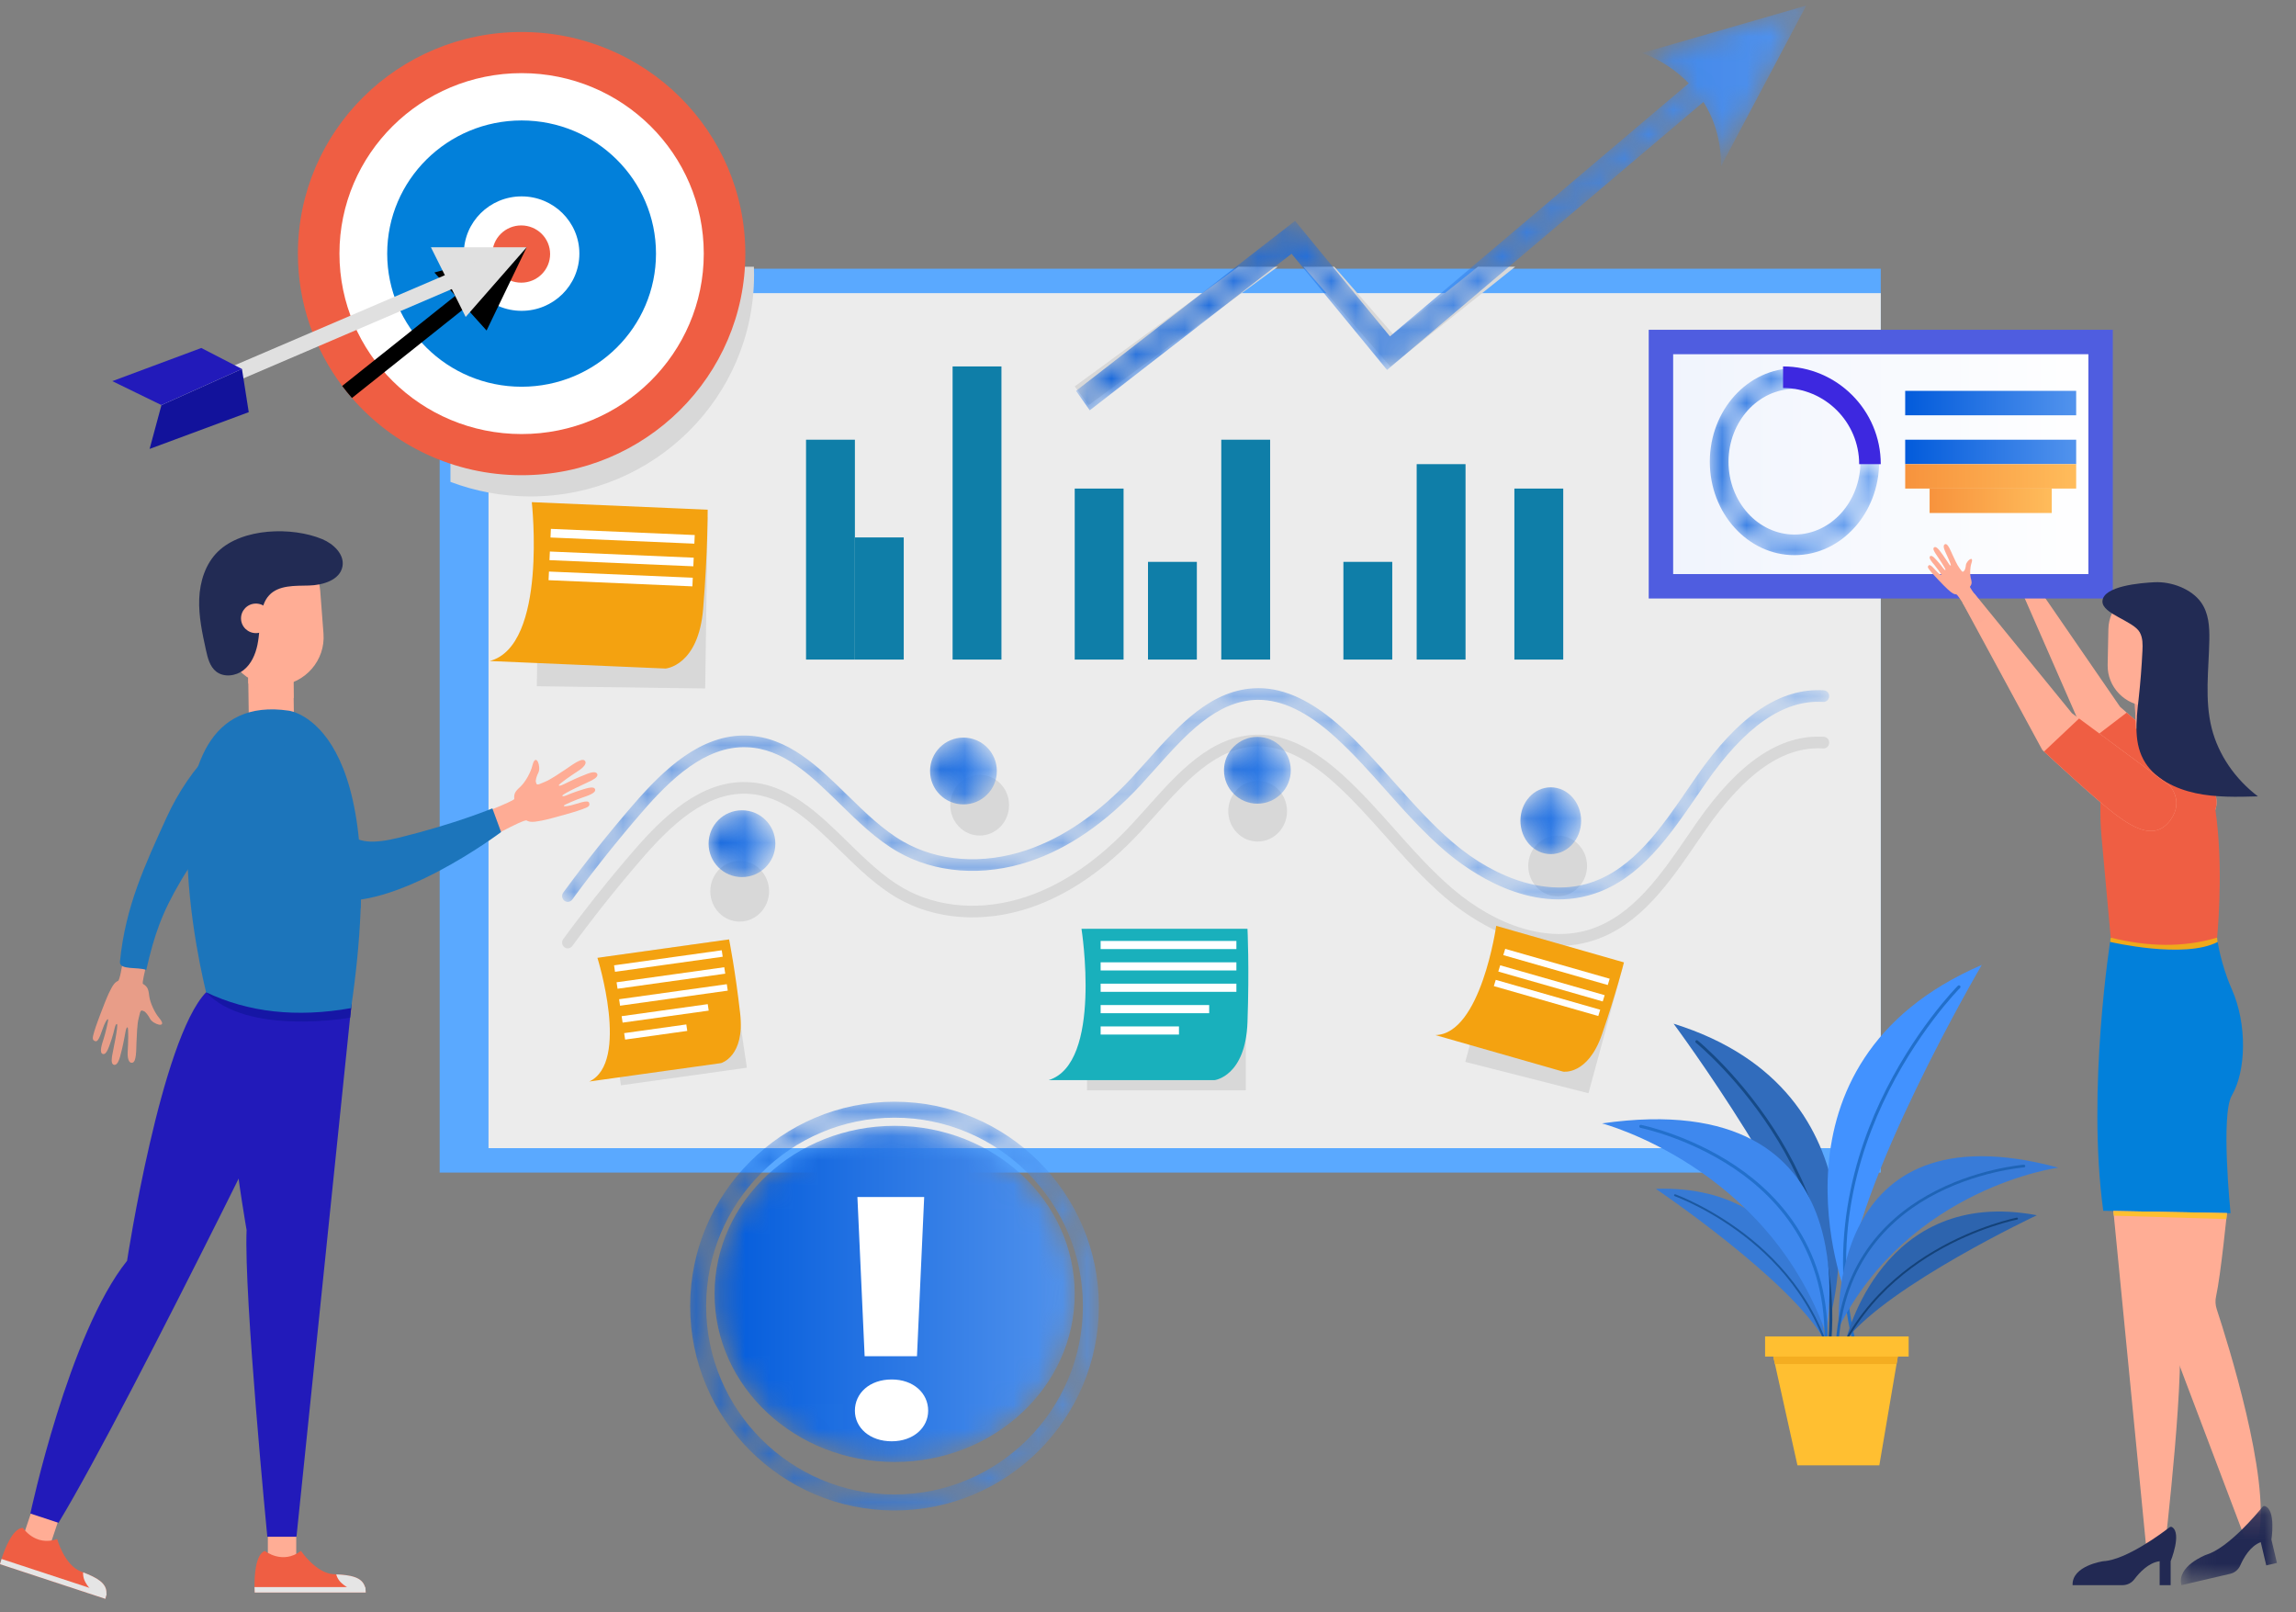 <?xml version="1.0" encoding="UTF-8"?>
<svg width="94px" height="66px" viewBox="0 0 94 66" version="1.1" xmlns="http://www.w3.org/2000/svg" xmlns:xlink="http://www.w3.org/1999/xlink">
    <rect x="0" y="0" width="94" height="66" fill="#808080" stroke="none"/>
    <!-- Generator: Sketch 59.1 (86144) - https://sketch.com -->
    <title>Digital Strategy</title>
    <desc>Created with Sketch.</desc>
    <defs>
        <path d="M28.49,0.171 C26.599,0.19 25.255,1.697 23.955,3.154 L23.955,3.154 C23.757,3.376 23.559,3.597 23.363,3.81 L23.363,3.81 C21.99,5.293 20.527,6.301 19.013,6.806 L19.013,6.806 C17.235,7.401 15.395,7.268 13.965,6.443 L13.965,6.443 C13.144,5.969 12.407,5.248 11.695,4.552 L11.695,4.552 C10.495,3.378 9.255,2.164 7.575,2.111 L7.575,2.111 C5.693,2.05 4.177,3.497 2.944,4.919 L2.944,4.919 C1.941,6.078 0.971,7.295 0.061,8.536 L0.061,8.536 C-0.016,8.641 0.004,8.79 0.105,8.87 L0.105,8.87 C0.147,8.903 0.196,8.918 0.244,8.918 L0.244,8.918 C0.314,8.918 0.383,8.886 0.429,8.824 L0.429,8.824 C1.331,7.593 2.293,6.386 3.289,5.238 L3.289,5.238 C4.45,3.897 5.873,2.531 7.561,2.588 L7.561,2.588 C9.065,2.635 10.188,3.734 11.378,4.898 L11.378,4.898 C12.11,5.615 12.868,6.356 13.74,6.859 L13.74,6.859 C15.282,7.749 17.256,7.895 19.155,7.26 L19.155,7.26 C20.742,6.73 22.27,5.68 23.697,4.139 L23.697,4.139 C23.895,3.925 24.094,3.702 24.294,3.477 L24.294,3.477 C25.528,2.094 26.803,0.665 28.495,0.648 L28.495,0.648 C29.495,0.643 30.526,1.14 31.674,2.182 L31.674,2.182 C32.413,2.853 33.095,3.619 33.754,4.361 L33.754,4.361 C34.51,5.21 35.291,6.088 36.171,6.84 L36.171,6.84 C37.124,7.654 39.623,9.453 42.26,8.587 L42.26,8.587 C44.157,7.965 45.348,6.225 46.501,4.542 L46.501,4.542 C46.609,4.384 46.717,4.226 46.826,4.07 L46.826,4.07 C48.45,1.726 50.023,0.634 51.644,0.734 L51.644,0.734 C51.771,0.742 51.88,0.641 51.888,0.51 L51.888,0.51 C51.896,0.378 51.798,0.266 51.671,0.258 L51.671,0.258 C49.881,0.147 48.174,1.304 46.45,3.792 L46.45,3.792 C46.342,3.949 46.233,4.107 46.124,4.267 L46.124,4.267 C45.016,5.885 43.87,7.559 42.121,8.132 L42.121,8.132 C40.441,8.684 38.327,8.063 36.465,6.472 L36.465,6.472 C35.61,5.741 34.839,4.875 34.094,4.037 L34.094,4.037 C33.426,3.287 32.736,2.511 31.979,1.824 L31.979,1.824 C30.754,0.712 29.623,0.17 28.524,0.17 L28.524,0.17 C28.513,0.17 28.502,0.17 28.49,0.171" id="path-1"></path>
        <linearGradient x1="-8.63926442e-05%" y1="50.002%" x2="100%" y2="50.002%" id="linearGradient-3">
            <stop stop-color="#025BDB" offset="0%"></stop>
            <stop stop-color="#5293ED" offset="100%"></stop>
        </linearGradient>
        <path d="M0.01,1.536 C0.01,2.291 0.622,2.904 1.377,2.904 L1.377,2.904 C2.132,2.904 2.744,2.291 2.744,1.536 L2.744,1.536 C2.744,0.781 2.132,0.169 1.377,0.169 L1.377,0.169 C0.622,0.169 0.01,0.781 0.01,1.536" id="path-4"></path>
        <linearGradient x1="0.005%" y1="50%" x2="100.01%" y2="50%" id="linearGradient-6">
            <stop stop-color="#025BDB" offset="0%"></stop>
            <stop stop-color="#5293ED" offset="100%"></stop>
        </linearGradient>
        <path d="M0.077,1.562 C0.077,2.317 0.689,2.929 1.445,2.929 L1.445,2.929 C2.2,2.929 2.812,2.317 2.812,1.562 L2.812,1.562 C2.812,0.807 2.2,0.194 1.445,0.194 L1.445,0.194 C0.689,0.194 0.077,0.807 0.077,1.562" id="path-7"></path>
        <linearGradient x1="-4.82667839e-05%" y1="50.001%" x2="100.004%" y2="50.001%" id="linearGradient-9">
            <stop stop-color="#025BDB" offset="0%"></stop>
            <stop stop-color="#5293ED" offset="100%"></stop>
        </linearGradient>
        <path d="M0.111,1.532 C0.111,2.287 0.724,2.899 1.479,2.899 L1.479,2.899 C2.234,2.899 2.846,2.287 2.846,1.532 L2.846,1.532 C2.846,0.776 2.234,0.164 1.479,0.164 L1.479,0.164 C0.724,0.164 0.111,0.776 0.111,1.532" id="path-10"></path>
        <linearGradient x1="0.002%" y1="50.001%" x2="100.008%" y2="50.001%" id="linearGradient-12">
            <stop stop-color="#025BDB" offset="0%"></stop>
            <stop stop-color="#5293ED" offset="100%"></stop>
        </linearGradient>
        <path d="M0.247,1.597 C0.247,2.352 0.803,2.964 1.489,2.964 L1.489,2.964 C2.176,2.964 2.733,2.352 2.733,1.597 L2.733,1.597 C2.733,0.842 2.176,0.229 1.489,0.229 L1.489,0.229 C0.803,0.229 0.247,0.842 0.247,1.597" id="path-13"></path>
        <linearGradient x1="-0.01%" y1="50.006%" x2="99.996%" y2="50.006%" id="linearGradient-15">
            <stop stop-color="#025BDB" offset="0%"></stop>
            <stop stop-color="#5293ED" offset="100%"></stop>
        </linearGradient>
        <linearGradient x1="-2.81192976e-05%" y1="50.001%" x2="100.001%" y2="50.001%" id="linearGradient-16">
            <stop stop-color="#F0F4FD" offset="0%"></stop>
            <stop stop-color="#FFFFFF" offset="100%"></stop>
        </linearGradient>
        <path d="M0.001,3.901 C0.001,6.01 1.556,7.726 3.468,7.726 L3.468,7.726 C5.379,7.726 6.934,6.01 6.934,3.901 L6.934,3.901 L6.168,3.901 C6.168,5.544 4.957,6.882 3.468,6.882 L3.468,6.882 C1.978,6.882 0.767,5.544 0.767,3.901 L0.767,3.901 C0.767,2.258 1.978,0.921 3.468,0.921 L3.468,0.921 L3.468,0.076 C1.556,0.076 0.001,1.792 0.001,3.901" id="path-17"></path>
        <linearGradient x1="-0%" y1="50%" x2="100.001%" y2="50%" id="linearGradient-19">
            <stop stop-color="#025BDB" offset="0%"></stop>
            <stop stop-color="#5293ED" offset="100%"></stop>
        </linearGradient>
        <linearGradient x1="-0.001%" y1="49.991%" x2="100.002%" y2="49.991%" id="linearGradient-20">
            <stop stop-color="#025BDB" offset="0%"></stop>
            <stop stop-color="#5293ED" offset="100%"></stop>
        </linearGradient>
        <linearGradient x1="-0.001%" y1="50.033%" x2="100.002%" y2="50.033%" id="linearGradient-21">
            <stop stop-color="#025BDB" offset="0%"></stop>
            <stop stop-color="#5293ED" offset="100%"></stop>
        </linearGradient>
        <linearGradient x1="-0.001%" y1="49.981%" x2="100.002%" y2="49.981%" id="linearGradient-22">
            <stop stop-color="#F7933D" offset="0%"></stop>
            <stop stop-color="#FFBC5B" offset="100%"></stop>
        </linearGradient>
        <linearGradient x1="-0.001%" y1="50.006%" x2="100%" y2="50.006%" id="linearGradient-23">
            <stop stop-color="#F7933D" offset="0%"></stop>
            <stop stop-color="#FFBC5B" offset="100%"></stop>
        </linearGradient>
        <polygon id="path-24" points="0.075 0.133 4.009 0.133 4.009 3.373 0.075 3.373"></polygon>
        <path d="M23.232,2.169 C23.232,2.169 24.246,2.49 25.138,3.409 L25.138,3.409 L12.906,13.77 L9.021,9.042 L0.055,15.999 L0.615,16.797 L8.878,10.387 L12.788,15.145 L25.74,4.173 C26.16,4.838 26.462,5.699 26.462,6.804 L26.462,6.804 L29.949,0.228 L23.232,2.169 Z" id="path-26"></path>
        <linearGradient x1="-0%" y1="50%" x2="100%" y2="50%" id="linearGradient-28">
            <stop stop-color="#025BDB" offset="0%"></stop>
            <stop stop-color="#5293ED" offset="100%"></stop>
        </linearGradient>
        <path d="M0.255,6.966 C0.255,10.766 3.556,13.847 7.628,13.847 L7.628,13.847 C11.699,13.847 15,10.766 15,6.966 L15,6.966 C15,3.166 11.699,0.086 7.628,0.086 L7.628,0.086 C3.556,0.086 0.255,3.166 0.255,6.966" id="path-29"></path>
        <linearGradient x1="-0.001%" y1="50%" x2="100.001%" y2="50%" id="linearGradient-31">
            <stop stop-color="#025BDB" offset="0%"></stop>
            <stop stop-color="#5293ED" offset="100%"></stop>
        </linearGradient>
        <path d="M0.256,8.465 C0.256,13.079 4.009,16.832 8.622,16.832 L8.622,16.832 C13.236,16.832 16.989,13.079 16.989,8.465 L16.989,8.465 C16.989,3.852 13.236,0.099 8.622,0.099 L8.622,0.099 C4.009,0.099 0.256,3.852 0.256,8.465 M0.91,8.465 C0.91,4.213 4.37,0.753 8.622,0.753 L8.622,0.753 C12.875,0.753 16.334,4.213 16.334,8.465 L16.334,8.465 C16.334,12.718 12.875,16.177 8.622,16.177 L8.622,16.177 C4.37,16.177 0.91,12.718 0.91,8.465" id="path-32"></path>
        <linearGradient x1="-0.001%" y1="50%" x2="100.001%" y2="50%" id="linearGradient-34">
            <stop stop-color="#025BDB" offset="0%"></stop>
            <stop stop-color="#5293ED" offset="100%"></stop>
        </linearGradient>
    </defs>
    <g id="Home-Page-V2" stroke="none" stroke-width="1" fill="none" fill-rule="evenodd">
        <g id="Home-Page" transform="translate(-745, -815)">
            <g id="Digital-Strategy" transform="translate(745, 815)">
                <polygon id="Fill-1" fill="#5AA9FF" points="18 48 77 48 77 11 18 11"></polygon>
                <polygon id="Fill-2" fill="#ECECEC" points="20 47 77 47 77 12 20 12"></polygon>
                <polygon id="Fill-3" fill="#0F7EA8" points="33 27 35 27 35 18 33 18"></polygon>
                <polygon id="Fill-4" fill="#0F7EA8" points="39 27 41 27 41 15 39 15"></polygon>
                <polygon id="Fill-5" fill="#0F7EA8" points="35 27 37 27 37 22 35 22"></polygon>
                <polygon id="Fill-6" fill="#0F7EA8" points="55 27 57 27 57 23 55 23"></polygon>
                <polygon id="Fill-7" fill="#0F7EA8" points="62 27 64 27 64 20 62 20"></polygon>
                <polygon id="Fill-8" fill="#0F7EA8" points="58 27 60 27 60 19 58 19"></polygon>
                <polygon id="Fill-9" fill="#0F7EA8" points="44 27 46 27 46 20 44 20"></polygon>
                <polygon id="Fill-10" fill="#0F7EA8" points="50 27 52 27 52 18 50 18"></polygon>
                <polygon id="Fill-11" fill="#0F7EA8" points="47 27 49 27 49 23 47 23"></polygon>
                <g id="Group-22" transform="translate(23, 30)" fill="#D8D8D8">
                    <path d="M0.244,8.822 C0.196,8.822 0.147,8.807 0.106,8.774 C0.004,8.695 -0.016,8.545 0.061,8.44 C0.971,7.199 1.941,5.982 2.944,4.823 C4.177,3.401 5.694,1.954 7.575,2.015 C9.255,2.068 10.495,3.282 11.695,4.456 C12.407,5.153 13.144,5.873 13.965,6.347 C15.395,7.172 17.235,7.305 19.013,6.71 C20.527,6.205 21.99,5.197 23.363,3.713 C23.559,3.501 23.756,3.281 23.955,3.058 C25.255,1.601 26.599,0.094 28.49,0.075 L28.524,0.075 C29.623,0.075 30.754,0.616 31.979,1.728 C32.736,2.415 33.426,3.191 34.094,3.942 C34.839,4.779 35.61,5.645 36.465,6.376 C38.327,7.967 40.441,8.588 42.121,8.037 C43.87,7.463 45.016,5.789 46.124,4.171 C46.233,4.011 46.342,3.853 46.45,3.696 C48.174,1.208 49.881,0.05 51.671,0.161 C51.799,0.169 51.896,0.282 51.888,0.414 C51.88,0.545 51.771,0.646 51.644,0.638 C50.023,0.538 48.45,1.63 46.826,3.974 C46.717,4.13 46.609,4.288 46.501,4.446 C45.349,6.129 44.157,7.869 42.261,8.491 C39.624,9.357 37.124,7.558 36.171,6.744 C35.291,5.992 34.509,5.114 33.754,4.264 C33.095,3.523 32.413,2.757 31.674,2.086 C30.526,1.044 29.495,0.548 28.495,0.552 C26.803,0.569 25.528,1.999 24.294,3.381 C24.094,3.606 23.895,3.829 23.697,4.043 C22.27,5.584 20.742,6.634 19.156,7.164 C17.256,7.799 15.282,7.653 13.74,6.763 C12.868,6.26 12.11,5.519 11.378,4.802 C10.188,3.638 9.065,2.539 7.561,2.492 C5.873,2.435 4.451,3.801 3.289,5.142 C2.293,6.29 1.331,7.497 0.429,8.728 C0.383,8.79 0.314,8.822 0.244,8.822" id="Fill-12"></path>
                    <path d="M8.486,6.482 C8.486,7.169 7.947,7.726 7.283,7.726 C6.618,7.726 6.08,7.169 6.08,6.482 C6.08,5.796 6.618,5.239 7.283,5.239 C7.947,5.239 8.486,5.796 8.486,6.482" id="Fill-14"></path>
                    <path d="M18.312,2.96 C18.312,3.647 17.773,4.204 17.109,4.204 C16.444,4.204 15.906,3.647 15.906,2.96 C15.906,2.273 16.444,1.717 17.109,1.717 C17.773,1.717 18.312,2.273 18.312,2.96" id="Fill-16"></path>
                    <path d="M29.692,3.205 C29.692,3.892 29.154,4.449 28.489,4.449 C27.825,4.449 27.286,3.892 27.286,3.205 C27.286,2.519 27.825,1.962 28.489,1.962 C29.154,1.962 29.692,2.519 29.692,3.205" id="Fill-18"></path>
                    <path d="M41.975,5.446 C41.975,6.133 41.436,6.69 40.771,6.69 C40.107,6.69 39.568,6.133 39.568,5.446 C39.568,4.76 40.107,4.203 40.771,4.203 C41.436,4.203 41.975,4.76 41.975,5.446" id="Fill-20"></path>
                </g>
                <g id="Group-25" transform="translate(23, 28)">
                    <mask id="mask-2" fill="white">
                        <use xlink:href="#path-1"></use>
                    </mask>
                    <g id="Clip-24"></g>
                    <path d="M28.49,0.171 C26.599,0.19 25.255,1.697 23.955,3.154 L23.955,3.154 C23.757,3.376 23.559,3.597 23.363,3.81 L23.363,3.81 C21.99,5.293 20.527,6.301 19.013,6.806 L19.013,6.806 C17.235,7.401 15.395,7.268 13.965,6.443 L13.965,6.443 C13.144,5.969 12.407,5.248 11.695,4.552 L11.695,4.552 C10.495,3.378 9.255,2.164 7.575,2.111 L7.575,2.111 C5.693,2.05 4.177,3.497 2.944,4.919 L2.944,4.919 C1.941,6.078 0.971,7.295 0.061,8.536 L0.061,8.536 C-0.016,8.641 0.004,8.79 0.105,8.87 L0.105,8.87 C0.147,8.903 0.196,8.918 0.244,8.918 L0.244,8.918 C0.314,8.918 0.383,8.886 0.429,8.824 L0.429,8.824 C1.331,7.593 2.293,6.386 3.289,5.238 L3.289,5.238 C4.45,3.897 5.873,2.531 7.561,2.588 L7.561,2.588 C9.065,2.635 10.188,3.734 11.378,4.898 L11.378,4.898 C12.11,5.615 12.868,6.356 13.74,6.859 L13.74,6.859 C15.282,7.749 17.256,7.895 19.155,7.26 L19.155,7.26 C20.742,6.73 22.27,5.68 23.697,4.139 L23.697,4.139 C23.895,3.925 24.094,3.702 24.294,3.477 L24.294,3.477 C25.528,2.094 26.803,0.665 28.495,0.648 L28.495,0.648 C29.495,0.643 30.526,1.14 31.674,2.182 L31.674,2.182 C32.413,2.853 33.095,3.619 33.754,4.361 L33.754,4.361 C34.51,5.21 35.291,6.088 36.171,6.84 L36.171,6.84 C37.124,7.654 39.623,9.453 42.26,8.587 L42.26,8.587 C44.157,7.965 45.348,6.225 46.501,4.542 L46.501,4.542 C46.609,4.384 46.717,4.226 46.826,4.07 L46.826,4.07 C48.45,1.726 50.023,0.634 51.644,0.734 L51.644,0.734 C51.771,0.742 51.88,0.641 51.888,0.51 L51.888,0.51 C51.896,0.378 51.798,0.266 51.671,0.258 L51.671,0.258 C49.881,0.147 48.174,1.304 46.45,3.792 L46.45,3.792 C46.342,3.949 46.233,4.107 46.124,4.267 L46.124,4.267 C45.016,5.885 43.87,7.559 42.121,8.132 L42.121,8.132 C40.441,8.684 38.327,8.063 36.465,6.472 L36.465,6.472 C35.61,5.741 34.839,4.875 34.094,4.037 L34.094,4.037 C33.426,3.287 32.736,2.511 31.979,1.824 L31.979,1.824 C30.754,0.712 29.623,0.17 28.524,0.17 L28.524,0.17 C28.513,0.17 28.502,0.17 28.49,0.171" id="Fill-23" fill="url(#linearGradient-3)" mask="url(#mask-2)"></path>
                </g>
                <g id="Group-28" transform="translate(29, 33)">
                    <mask id="mask-5" fill="white">
                        <use xlink:href="#path-4"></use>
                    </mask>
                    <g id="Clip-27"></g>
                    <path d="M0.01,1.536 C0.01,2.291 0.622,2.904 1.377,2.904 L1.377,2.904 C2.132,2.904 2.744,2.291 2.744,1.536 L2.744,1.536 C2.744,0.781 2.132,0.169 1.377,0.169 L1.377,0.169 C0.622,0.169 0.01,0.781 0.01,1.536" id="Fill-26" fill="url(#linearGradient-6)" mask="url(#mask-5)"></path>
                </g>
                <g id="Group-31" transform="translate(38, 30)">
                    <mask id="mask-8" fill="white">
                        <use xlink:href="#path-7"></use>
                    </mask>
                    <g id="Clip-30"></g>
                    <path d="M0.077,1.562 C0.077,2.317 0.689,2.929 1.445,2.929 L1.445,2.929 C2.2,2.929 2.812,2.317 2.812,1.562 L2.812,1.562 C2.812,0.807 2.2,0.194 1.445,0.194 L1.445,0.194 C0.689,0.194 0.077,0.807 0.077,1.562" id="Fill-29" fill="url(#linearGradient-9)" mask="url(#mask-8)"></path>
                </g>
                <g id="Group-34" transform="translate(50, 30)">
                    <mask id="mask-11" fill="white">
                        <use xlink:href="#path-10"></use>
                    </mask>
                    <g id="Clip-33"></g>
                    <path d="M0.111,1.532 C0.111,2.287 0.724,2.899 1.479,2.899 L1.479,2.899 C2.234,2.899 2.846,2.287 2.846,1.532 L2.846,1.532 C2.846,0.776 2.234,0.164 1.479,0.164 L1.479,0.164 C0.724,0.164 0.111,0.776 0.111,1.532" id="Fill-32" fill="url(#linearGradient-12)" mask="url(#mask-11)"></path>
                </g>
                <g id="Group-37" transform="translate(62, 32)">
                    <mask id="mask-14" fill="white">
                        <use xlink:href="#path-13"></use>
                    </mask>
                    <g id="Clip-36"></g>
                    <path d="M0.247,1.597 C0.247,2.352 0.803,2.964 1.489,2.964 L1.489,2.964 C2.176,2.964 2.733,2.352 2.733,1.597 L2.733,1.597 C2.733,0.842 2.176,0.229 1.489,0.229 L1.489,0.229 C0.803,0.229 0.247,0.842 0.247,1.597" id="Fill-35" fill="url(#linearGradient-15)" mask="url(#mask-14)"></path>
                </g>
                <g id="Group-67" transform="translate(20, 14)">
                    <polygon id="Fill-38" fill="#D8D8D8" points="24.504 30.632 31.004 30.632 31.004 24.021 24.504 24.021"></polygon>
                    <path d="M24.277,24.021 C24.277,24.021 25.146,29.527 22.934,30.215 L29.73,30.215 C29.73,30.215 30.994,30.063 31.073,27.845 C31.152,25.627 31.073,24.021 31.073,24.021 L24.277,24.021 Z" id="Fill-40" fill="#19B0BC"></path>
                    <polygon id="Fill-41" fill="#FFFFFF" points="25.061 24.851 30.619 24.851 30.619 24.518 25.061 24.518"></polygon>
                    <polygon id="Fill-42" fill="#FFFFFF" points="25.061 25.726 30.619 25.726 30.619 25.393 25.061 25.393"></polygon>
                    <polygon id="Fill-43" fill="#FFFFFF" points="25.061 26.601 30.619 26.601 30.619 26.267 25.061 26.267"></polygon>
                    <polygon id="Fill-44" fill="#FFFFFF" points="25.061 27.476 29.505 27.476 29.505 27.142 25.061 27.142"></polygon>
                    <polygon id="Fill-45" fill="#FFFFFF" points="25.061 28.35 28.268 28.35 28.268 28.017 25.061 28.017"></polygon>
                    <polygon id="Fill-46" fill="#D8D8D8" points="10.578 29.707 5.422 30.428 4.639 25.183 9.795 24.463"></polygon>
                    <path d="M4.459,25.209 C4.459,25.209 5.8,29.481 4.127,30.272 L9.518,29.519 C9.518,29.519 10.503,29.257 10.303,27.489 C10.103,25.72 9.85,24.455 9.85,24.455 L4.459,25.209 Z" id="Fill-47" fill="#F4A210"></path>
                    <polygon id="Fill-48" fill="#FFFFFF" points="9.588 25.164 5.179 25.781 5.14 25.516 9.549 24.9"></polygon>
                    <polygon id="Fill-49" fill="#FFFFFF" points="9.692 25.858 5.283 26.475 5.243 26.21 9.652 25.594"></polygon>
                    <polygon id="Fill-50" fill="#FFFFFF" points="9.795 26.552 5.386 27.169 5.347 26.904 9.756 26.288"></polygon>
                    <polygon id="Fill-51" fill="#FFFFFF" points="9.015 27.37 5.49 27.862 5.45 27.598 8.975 27.105"></polygon>
                    <polygon id="Fill-52" fill="#FFFFFF" points="8.137 28.201 5.593 28.556 5.554 28.292 8.098 27.936"></polygon>
                    <polygon id="Fill-53" fill="#D8D8D8" points="45.033 30.752 39.989 29.469 41.382 24.339 46.426 25.622"></polygon>
                    <path d="M41.256,23.9 C41.256,23.9 40.631,28.329 38.767,28.372 L43.996,29.868 C43.996,29.868 45.005,30.028 45.587,28.339 C46.169,26.65 46.486,25.396 46.486,25.396 L41.256,23.9 Z" id="Fill-54" fill="#F4A210"></path>
                    <polygon id="Fill-55" fill="#FFFFFF" points="45.823 26.322 41.546 25.098 41.625 24.842 45.901 26.065"></polygon>
                    <polygon id="Fill-56" fill="#FFFFFF" points="45.617 26.995 41.341 25.771 41.419 25.515 45.696 26.738"></polygon>
                    <polygon id="Fill-57" fill="#FFFFFF" points="45.435 27.591 41.159 26.367 41.237 26.111 45.514 27.334"></polygon>
                    <polygon id="Fill-58" fill="#D8D8D8" points="8.871 14.183 1.978 14.091 2.078 7.079 8.971 7.171"></polygon>
                    <path d="M1.772,6.556 C1.772,6.556 2.427,12.43 0.049,13.059 L7.25,13.367 C7.25,13.367 8.597,13.263 8.788,10.916 C8.979,8.569 8.973,6.864 8.973,6.864 L1.772,6.556 Z" id="Fill-59" fill="#F4A210"></path>
                    <polygon id="Fill-60" fill="#FFFFFF" points="8.427 8.255 2.538 8.003 2.554 7.65 8.443 7.902"></polygon>
                    <polygon id="Fill-61" fill="#FFFFFF" points="8.385 9.182 2.496 8.93 2.512 8.577 8.401 8.829"></polygon>
                    <polygon id="Fill-62" fill="#FFFFFF" points="8.347 10.003 2.458 9.75 2.475 9.397 8.363 9.649"></polygon>
                    <polygon id="Fill-63" fill="#D8D8D8" points="47.845 10.461 57.507 10.461 57.507 0.204 47.845 0.204"></polygon>
                    <path d="M70.442,19.576 C69.76,20.34 68.954,19.829 68.19,19.155 C67.509,18.554 65.853,16.753 65.501,16.369 C65.459,16.322 65.435,16.297 65.435,16.297 L62.715,10.084 L63.238,9.762 L66.796,14.932 L67.068,15.171 L70.531,18.194 C70.531,18.194 71.077,18.866 70.442,19.576" id="Fill-64" fill="#FFAD95"></path>
                    <path d="M70.442,19.576 C69.76,20.34 68.954,19.829 68.19,19.155 C67.509,18.554 65.853,16.753 65.501,16.369 L67.068,15.171 L70.531,18.194 C70.531,18.194 71.077,18.866 70.442,19.576" id="Fill-65" fill="#EF5E43"></path>
                    <path d="M61.477,8.469 C61.559,8.413 61.711,8.67 61.815,8.786 C61.92,8.903 61.955,8.913 61.957,8.888 C61.96,8.864 61.791,8.587 61.705,8.468 C61.62,8.349 61.479,8.163 61.569,8.107 C61.659,8.05 61.785,8.247 61.905,8.405 C62.026,8.563 62.099,8.739 62.142,8.716 C62.186,8.692 61.821,8.062 61.797,8.014 C61.772,7.966 61.684,7.813 61.763,7.767 C61.842,7.72 61.933,7.848 61.978,7.915 C62.024,7.983 62.143,8.176 62.232,8.343 C62.321,8.511 62.349,8.565 62.38,8.556 C62.411,8.546 62.265,8.133 62.207,7.984 C62.15,7.835 62.135,7.684 62.241,7.676 C62.348,7.668 62.431,7.962 62.49,8.126 C62.549,8.29 62.651,8.574 62.718,8.676 C62.786,8.778 62.825,8.883 62.876,8.841 C62.888,8.832 62.898,8.825 62.905,8.821 C62.943,8.796 62.988,8.684 63.003,8.598 C63.018,8.513 63.109,8.421 63.181,8.383 C63.252,8.345 63.319,8.361 63.24,8.535 C63.162,8.709 63.129,8.976 63.152,9.121 C63.175,9.267 63.204,9.357 63.089,9.476 C63.051,9.515 63.681,10.478 63.779,10.616 C63.877,10.753 63.212,11.066 63.143,10.947 C63.074,10.829 62.585,9.746 62.493,9.734 C62.4,9.723 62.337,9.684 62.17,9.509 C62.087,9.421 61.94,9.243 61.819,9.093 C61.819,9.093 61.59,8.811 61.515,8.695 C61.439,8.578 61.395,8.525 61.477,8.469" id="Fill-66" fill="#FFAD95"></path>
                </g>
                <polygon id="Fill-68" fill="url(#linearGradient-16)" points="68 24 86 24 86 14 68 14"></polygon>
                <polygon id="Stroke-70" stroke="#4F5DE0" points="68 24 86 24 86 14 68 14"></polygon>
                <g id="Group-74" transform="translate(70, 15)">
                    <mask id="mask-18" fill="white">
                        <use xlink:href="#path-17"></use>
                    </mask>
                    <g id="Clip-73"></g>
                    <path d="M0.001,3.901 C0.001,6.01 1.556,7.726 3.468,7.726 L3.468,7.726 C5.379,7.726 6.934,6.01 6.934,3.901 L6.934,3.901 L6.168,3.901 C6.168,5.544 4.957,6.882 3.468,6.882 L3.468,6.882 C1.978,6.882 0.767,5.544 0.767,3.901 L0.767,3.901 C0.767,2.258 1.978,0.921 3.468,0.921 L3.468,0.921 L3.468,0.076 C1.556,0.076 0.001,1.792 0.001,3.901" id="Fill-72" fill="url(#linearGradient-19)" mask="url(#mask-18)"></path>
                </g>
                <path d="M77,19 L76.116,19 C76.116,17.281 74.719,15.883 73,15.883 L73,15 C75.206,15 77,16.794 77,19" id="Fill-75" fill="#3D28E0"></path>
                <polygon id="Fill-77" fill="url(#linearGradient-20)" points="78 17 85 17 85 16 78 16"></polygon>
                <polygon id="Fill-79" fill="url(#linearGradient-21)" points="78 19 85 19 85 18 78 18"></polygon>
                <polygon id="Fill-81" fill="url(#linearGradient-22)" points="78 20 85 20 85 19 78 19"></polygon>
                <polygon id="Fill-83" fill="url(#linearGradient-23)" points="79 21 84 21 84 20 79 20"></polygon>
                <g id="Group-170" transform="translate(0, 1)">
                    <path d="M91.185,48.531 C91.185,48.531 90.92,51.204 90.728,52.065 C90.688,52.241 90.699,52.425 90.756,52.597 C91.195,53.93 92.947,59.479 92.479,61.863 L92.064,62.377 L88.837,53.854 L89.008,47.733 L91.185,48.531 Z" id="Fill-85" fill="#FFAD95"></path>
                    <path d="M86.453,47.847 L87.902,62.695 L88.627,62.392 C88.627,62.392 89.542,54.609 89.161,53.174 C88.779,51.738 90.305,47.091 90.305,47.091 L86.453,47.847 Z" id="Fill-87" fill="#FFAD95"></path>
                    <path d="M91.373,43.843 C90.91,44.628 91.321,48.661 91.321,48.661 L91.07,48.657 L89.191,48.622 L86.353,48.569 L86.109,48.565 C85.423,43.577 86.415,37.381 86.415,37.381 L90.763,37.381 C90.763,37.381 90.863,38.157 91.198,39.065 C91.25,39.206 91.309,39.351 91.373,39.497 C92.009,40.933 91.958,42.846 91.373,43.843" id="Fill-89" fill="#0280DA"></path>
                    <path d="M86.111,62.909 C86.111,62.909 84.823,63.087 84.853,63.889 L86.9,63.889 C87.091,63.889 87.269,63.798 87.383,63.647 C87.587,63.376 87.963,62.968 88.418,62.909 L88.418,63.889 L88.868,63.889 L88.868,62.909 C88.868,62.909 89.332,61.773 88.93,61.515 C88.897,61.494 88.854,61.495 88.823,61.52 C88.548,61.733 87.06,62.856 86.111,62.909" id="Fill-91" fill="#222953"></path>
                    <g id="Group-95" transform="translate(89.211, 60.516)">
                        <mask id="mask-25" fill="white">
                            <use xlink:href="#path-24"></use>
                        </mask>
                        <g id="Clip-94"></g>
                        <path d="M1.1,2.134 C1.1,2.134 -0.113,2.599 0.101,3.373 L2.094,2.909 C2.28,2.866 2.432,2.737 2.508,2.564 C2.644,2.254 2.916,1.772 3.346,1.612 L3.572,2.565 L4.009,2.463 L3.783,1.51 C3.783,1.51 3.973,0.299 3.523,0.139 C3.486,0.125 3.444,0.137 3.419,0.167 C3.201,0.437 2.011,1.867 1.1,2.134" id="Fill-93" fill="#222953" mask="url(#mask-25)"></path>
                    </g>
                    <polygon id="Fill-96" fill="#FFBF31" points="86.542 48.764 91.147 48.904 91.173 48.657 86.524 48.572"></polygon>
                    <path d="M86.388,37.557 C86.388,37.557 89.43,38.272 90.795,37.558 L90.769,37.382 L86.414,37.382 L86.388,37.557 Z" id="Fill-98" fill="#EFA91B"></path>
                    <path d="M87.342,26.322 L87.462,29.179 C87.48,29.601 87.838,29.928 88.263,29.91 C88.688,29.893 89.018,29.537 89.001,29.116 L88.882,26.259" id="Fill-100" fill="#FFAD95"></path>
                    <path d="M87.427,28.358 C87.427,28.358 88.822,27.969 88.944,27.766 L88.937,27.585 C88.937,27.585 88.078,28.088 87.403,27.778 L87.427,28.358 Z" id="Fill-102" fill="#F29E8B"></path>
                    <path d="M87.922,27.903 C88.837,27.92 89.602,27.193 89.62,26.286 L89.65,24.816 C89.668,23.909 88.933,23.151 88.017,23.134 C87.101,23.116 86.337,23.843 86.319,24.75 L86.289,26.22 C86.271,27.127 87.006,27.885 87.922,27.903" id="Fill-104" fill="#FFAD95"></path>
                    <path d="M87.616,28.776 C87.616,28.776 85.665,29.17 86.04,33.272 L86.414,37.382 C87.935,37.759 89.392,37.793 90.769,37.382 C90.769,37.382 91.787,27.452 87.616,28.776" id="Fill-106" fill="#EF5E43"></path>
                    <path d="M86.076,23.61 C86.052,24.133 87.346,24.414 87.604,24.886 C87.732,25.118 87.725,25.387 87.713,25.644 C87.681,26.305 87.629,26.964 87.556,27.622 C87.458,28.508 87.337,29.461 87.838,30.236 C88.259,30.886 89.062,31.292 89.892,31.469 C90.722,31.647 91.587,31.624 92.441,31.6 C91.499,30.881 90.827,29.895 90.553,28.828 C90.249,27.641 90.431,26.406 90.452,25.188 C90.461,24.657 90.43,24.097 90.106,23.648 C89.722,23.117 88.916,22.799 88.205,22.834 C87.649,22.861 86.105,22.986 86.076,23.61" id="Fill-108" fill="#222B54"></path>
                    <path d="M85.992,32.211 C85.992,32.211 87.205,33.096 87.949,33.012 L85.992,31.721 L85.992,32.211 Z" id="Fill-110" fill="#EF5E43"></path>
                    <path d="M88.866,32.56 C88.264,33.393 87.419,32.949 86.602,32.337 C85.873,31.791 84.068,30.121 83.684,29.765 C83.638,29.721 83.612,29.698 83.612,29.698 L80.341,23.664 L80.828,23.291 L84.827,28.196 L85.119,28.412 L88.824,31.155 C88.824,31.155 89.426,31.785 88.866,32.56" id="Fill-112" fill="#FFAD95"></path>
                    <path d="M88.866,32.56 C88.264,33.393 87.419,32.949 86.602,32.337 C85.873,31.791 84.068,30.121 83.684,29.765 L85.119,28.412 L88.824,31.155 C88.824,31.155 89.426,31.785 88.866,32.56" id="Fill-114" fill="#EF5E43"></path>
                    <path d="M78.966,22.143 C79.042,22.079 79.216,22.325 79.33,22.433 C79.445,22.542 79.48,22.548 79.48,22.524 C79.48,22.499 79.287,22.234 79.191,22.121 C79.096,22.009 78.94,21.834 79.023,21.769 C79.106,21.704 79.25,21.892 79.383,22.04 C79.517,22.189 79.606,22.36 79.647,22.332 C79.687,22.304 79.267,21.701 79.239,21.654 C79.211,21.608 79.109,21.462 79.182,21.407 C79.256,21.353 79.358,21.474 79.409,21.538 C79.461,21.602 79.597,21.787 79.7,21.948 C79.804,22.109 79.836,22.162 79.866,22.149 C79.896,22.137 79.713,21.732 79.642,21.587 C79.571,21.442 79.542,21.29 79.647,21.273 C79.751,21.255 79.861,21.545 79.935,21.705 C80.009,21.866 80.136,22.143 80.212,22.24 C80.288,22.337 80.337,22.441 80.383,22.393 C80.394,22.382 80.404,22.375 80.409,22.37 C80.445,22.341 80.479,22.223 80.485,22.136 C80.493,22.049 80.574,21.948 80.641,21.902 C80.708,21.857 80.775,21.868 80.714,22.05 C80.652,22.233 80.646,22.507 80.682,22.651 C80.719,22.796 80.755,22.885 80.653,23.015 C80.619,23.058 81.332,23.975 81.442,24.105 C81.551,24.235 80.924,24.611 80.845,24.497 C80.766,24.384 80.18,23.333 80.088,23.33 C79.996,23.327 79.93,23.293 79.749,23.131 C79.658,23.05 79.496,22.884 79.363,22.743 C79.363,22.743 79.11,22.479 79.025,22.368 C78.939,22.257 78.891,22.207 78.966,22.143" id="Fill-116" fill="#FEAC95"></path>
                    <polygon id="Fill-118" fill="#FFAD95" points="10.966 63.011 12.128 63.011 12.128 61.374 10.966 61.374"></polygon>
                    <path d="M10.42,63.969 C10.422,64.104 10.428,64.192 10.428,64.192 L14.973,64.192 C14.973,64.14 14.97,64.094 14.962,64.05 C14.958,64.021 14.952,63.995 14.945,63.969 C14.827,63.551 14.351,63.478 13.767,63.447 C13.733,63.444 13.699,63.443 13.664,63.441 C12.941,63.407 12.322,62.486 12.322,62.486 C11.564,63.066 10.841,62.486 10.841,62.486 C10.449,62.642 10.414,63.544 10.42,63.969" id="Fill-120" fill="#EF5E43"></path>
                    <path d="M14.945,63.969 L10.42,63.969 C10.422,64.104 10.428,64.192 10.428,64.192 L14.973,64.192 C14.973,64.108 14.964,64.034 14.945,63.969" id="Fill-121" fill="#E5E5E5"></path>
                    <path d="M13.767,63.447 C13.775,63.486 13.789,63.525 13.806,63.563 C13.889,63.745 14.049,63.874 14.216,63.978 C14.383,64.082 14.544,64.185 14.744,64.123 C14.818,64.1 14.891,64.077 14.962,64.05 C14.958,64.021 14.952,63.995 14.945,63.969 C14.827,63.551 14.351,63.478 13.767,63.447" id="Fill-122" fill="#E5E5E5"></path>
                    <polygon id="Fill-123" fill="#FFAD95" points="0.886 62.077 1.989 62.44 2.51 60.886 1.407 60.524"></polygon>
                    <path d="M0.063,62.817 C0.022,62.945 -5.29445092e-05,63.03 -5.29445092e-05,63.03 L4.313,64.449 C4.329,64.401 4.341,64.355 4.348,64.311 C4.353,64.283 4.355,64.255 4.357,64.229 C4.379,63.796 3.95,63.578 3.405,63.365 C3.374,63.353 3.342,63.34 3.31,63.328 C2.635,63.07 2.34,62.003 2.34,62.003 C1.436,62.316 0.935,61.541 0.935,61.541 C0.513,61.566 0.193,62.411 0.063,62.817" id="Fill-124" fill="#EF5E43"></path>
                    <path d="M4.357,64.229 L0.063,62.817 C0.022,62.945 -0,63.03 -0,63.03 L4.313,64.449 C4.34,64.37 4.354,64.297 4.357,64.229" id="Fill-125" fill="#E5E5E5"></path>
                    <path d="M3.405,63.365 C3.401,63.406 3.401,63.447 3.406,63.488 C3.426,63.687 3.537,63.86 3.663,64.01 C3.788,64.161 3.907,64.309 4.117,64.313 C4.194,64.314 4.271,64.315 4.348,64.311 C4.353,64.283 4.355,64.256 4.357,64.229 C4.379,63.796 3.95,63.578 3.405,63.365" id="Fill-126" fill="#E5E5E5"></path>
                    <path d="M13.585,39.505 C13.585,39.505 5.4,56.376 2.395,61.337 L1.243,60.957 C1.243,60.957 2.813,53.588 5.202,50.611 C5.202,50.611 6.59,41.527 8.439,39.619 L13.585,39.505 Z" id="Fill-127" fill="#221ABA"></path>
                    <path d="M14.373,40.267 L12.138,61.908 L10.944,61.908 C10.944,61.908 9.981,52.023 10.096,49.351 C10.096,49.351 8.786,42.023 9.479,39.313 L14.373,40.267 Z" id="Fill-128" fill="#221ABA"></path>
                    <path d="M14.333,40.661 C14.333,40.661 10.093,41.412 8.439,39.618 L14.401,40.078 L14.333,40.661 Z" id="Fill-129" fill="#1616A5"></path>
                    <path d="M3.903,41.623 C4.052,41.671 4.16,41.196 4.261,40.963 C4.364,40.73 4.412,40.698 4.427,40.735 C4.441,40.772 4.318,41.287 4.246,41.515 C4.173,41.743 4.05,42.1 4.211,42.146 C4.372,42.192 4.47,41.823 4.576,41.518 C4.682,41.212 4.71,40.902 4.786,40.918 C4.863,40.934 4.61,42.096 4.597,42.183 C4.584,42.271 4.522,42.552 4.663,42.588 C4.804,42.623 4.88,42.379 4.917,42.251 C4.954,42.124 5.042,41.764 5.097,41.459 C5.152,41.154 5.167,41.056 5.219,41.055 C5.27,41.055 5.245,41.773 5.229,42.034 C5.212,42.295 5.261,42.54 5.425,42.501 C5.589,42.463 5.575,41.962 5.587,41.676 C5.599,41.391 5.618,40.897 5.672,40.705 C5.725,40.513 5.734,40.328 5.831,40.371 C5.853,40.38 5.871,40.385 5.883,40.389 C5.953,40.409 6.073,40.565 6.136,40.691 C6.199,40.818 6.379,40.918 6.504,40.944 C6.63,40.97 6.722,40.912 6.522,40.678 C6.322,40.443 6.148,40.038 6.114,39.799 C6.08,39.56 6.08,39.405 5.851,39.274 C5.776,39.231 6.269,37.419 6.352,37.156 C6.434,36.894 5.288,36.721 5.24,36.94 C5.192,37.159 4.967,39.091 4.833,39.153 C4.7,39.215 4.623,39.306 4.455,39.66 C4.371,39.837 4.233,40.187 4.123,40.48 C4.123,40.48 3.911,41.031 3.852,41.25 C3.793,41.469 3.754,41.574 3.903,41.623" id="Fill-130" fill="#E89D88"></path>
                    <path d="M10.789,28.974 C12.021,29.525 11.581,30.652 10.431,31.673 C9.282,32.694 8.249,33.629 7.433,35.005 C6.617,36.382 6.319,37.265 5.988,38.706 C5.661,38.571 4.872,38.726 4.91,38.364 C5.141,36.091 5.916,34.455 6.814,32.477 C7.771,30.372 9.561,28.426 10.789,28.974" id="Fill-131" fill="#1C75BB"></path>
                    <path d="M11.989,25.132 L12.036,28.563 C12.044,29.069 11.636,29.484 11.125,29.492 C10.615,29.498 10.196,29.094 10.189,28.589 L10.141,25.158" id="Fill-132" fill="#FFAD95"></path>
                    <path d="M12.023,27.577 C12.023,27.577 10.326,27.201 10.166,26.968 L10.163,26.75 C10.163,26.75 11.226,27.296 12.013,26.88 L12.023,27.577 Z" id="Fill-133" fill="#FFAD95"></path>
                    <path d="M11.401,27.064 C10.304,27.146 9.34,26.324 9.258,25.238 L9.124,23.479 C9.042,22.393 9.871,21.438 10.968,21.357 C12.064,21.275 13.028,22.097 13.11,23.182 L13.244,24.941 C13.326,26.027 12.497,26.982 11.401,27.064" id="Fill-134" fill="#FFAD95"></path>
                    <path d="M11.825,28.092 C11.825,28.092 16.094,28.575 14.373,40.268 C12.145,40.662 10.168,40.444 8.439,39.619 C8.439,39.619 5.244,27.125 11.825,28.092" id="Fill-135" fill="#1C75BB"></path>
                    <path d="M13.188,21.068 C13.656,21.262 14.112,21.695 14.021,22.188 C13.916,22.747 13.218,22.956 12.644,22.969 C12.071,22.983 11.413,22.948 11.022,23.364 C10.812,23.587 10.729,23.898 10.685,24.2 C10.626,24.597 10.621,25.002 10.54,25.395 C10.458,25.789 10.288,26.183 9.97,26.432 C9.651,26.68 9.16,26.739 8.845,26.486 C8.589,26.281 8.504,25.937 8.434,25.619 C8.282,24.926 8.13,24.225 8.156,23.517 C8.183,22.809 8.41,22.081 8.919,21.583 C9.917,20.607 11.952,20.556 13.188,21.068" id="Fill-136" fill="#222B54"></path>
                    <path d="M11.089,24.296 C11.098,24.63 10.832,24.908 10.495,24.917 C10.158,24.926 9.877,24.663 9.868,24.329 C9.859,23.995 10.124,23.717 10.461,23.708 C10.798,23.699 11.079,23.962 11.089,24.296" id="Fill-137" fill="#FFAD95"></path>
                    <path d="M14.76,36.183 C14.76,36.183 9.913,36.031 10.037,31.45 L14.782,35.673 L14.76,36.183 Z" id="Fill-138" fill="#1C75BB"></path>
                    <path d="M24.12,31.863 C24.071,31.715 23.62,31.912 23.371,31.969 C23.121,32.026 23.066,32.006 23.088,31.972 C23.109,31.939 23.601,31.731 23.828,31.654 C24.057,31.576 24.421,31.462 24.362,31.306 C24.303,31.151 23.946,31.292 23.635,31.389 C23.323,31.485 23.055,31.648 23.022,31.577 C22.99,31.507 24.084,31.018 24.163,30.977 C24.242,30.936 24.507,30.818 24.452,30.684 C24.398,30.551 24.154,30.635 24.029,30.682 C23.903,30.728 23.558,30.871 23.278,31.009 C22.998,31.146 22.908,31.192 22.878,31.151 C22.847,31.11 23.445,30.704 23.667,30.562 C23.889,30.421 24.059,30.236 23.93,30.129 C23.802,30.021 23.403,30.328 23.164,30.489 C22.925,30.649 22.512,30.926 22.324,30.998 C22.137,31.07 21.982,31.172 21.958,31.069 C21.952,31.046 21.946,31.028 21.941,31.017 C21.917,30.95 21.972,30.761 22.037,30.636 C22.103,30.511 22.078,30.308 22.024,30.192 C21.971,30.077 21.869,30.037 21.797,30.336 C21.725,30.635 21.5,31.015 21.326,31.183 C21.151,31.352 21.026,31.444 21.055,31.704 C21.064,31.789 19.299,32.472 19.037,32.562 C18.775,32.652 19.315,33.669 19.521,33.577 C19.727,33.485 21.431,32.518 21.561,32.588 C21.69,32.657 21.81,32.664 22.197,32.588 C22.391,32.55 22.757,32.452 23.06,32.366 C23.06,32.366 23.634,32.207 23.847,32.124 C24.06,32.041 24.169,32.011 24.12,31.863" id="Fill-139" fill="#FEAC95"></path>
                    <path d="M10.493,29.885 C10.493,29.885 11.963,28.562 13.032,30.768 C14.101,32.973 14.056,33.856 16.372,33.282 C18.688,32.709 20.158,32.091 20.158,32.091 L20.515,33.062 C20.515,33.062 16.061,36.414 13.433,35.797 C10.805,35.179 9.201,31.518 10.493,29.885" id="Fill-140" fill="#1C75BB"></path>
                    <path d="M68.518,40.905 C68.518,40.905 74.275,48.664 74.97,52.746 C74.97,52.746 77.473,43.699 68.518,40.905" id="Fill-141" fill="#316CBC"></path>
                    <path d="M74.533,56.282 C74.552,56.277 74.57,56.262 74.575,56.241 C75.765,51.75 74.322,48.006 72.903,45.657 C71.365,43.112 69.522,41.609 69.503,41.594 C69.479,41.574 69.442,41.578 69.421,41.603 C69.401,41.627 69.405,41.663 69.43,41.683 C69.448,41.698 71.278,43.191 72.805,45.719 C74.212,48.049 75.642,51.761 74.462,56.211 C74.454,56.242 74.473,56.274 74.504,56.282 C74.514,56.284 74.523,56.284 74.533,56.282" id="Fill-142" fill="#164A87"></path>
                    <path d="M81.136,38.499 C81.136,38.499 75.841,47.506 75.566,51.979 C75.566,51.979 71.822,42.525 81.136,38.499" id="Fill-143" fill="#4292FF"></path>
                    <path d="M76.447,55.735 C76.425,55.732 76.405,55.718 76.397,55.695 C74.595,50.997 75.714,46.803 76.969,44.113 C78.328,41.2 80.138,39.371 80.156,39.353 C80.181,39.329 80.221,39.329 80.246,39.353 C80.27,39.377 80.27,39.417 80.246,39.441 C80.228,39.459 78.431,41.275 77.081,44.169 C75.837,46.837 74.729,50.994 76.515,55.651 C76.527,55.683 76.51,55.719 76.478,55.731 C76.468,55.735 76.458,55.736 76.447,55.735" id="Fill-144" fill="#226FCA"></path>
                    <path d="M67.792,47.666 C67.792,47.666 73.325,51.4 74.721,53.895 C74.721,53.895 74.255,47.449 67.792,47.666" id="Fill-145" fill="#377AD5"></path>
                    <path d="M75.255,56.291 C75.267,56.283 75.274,56.269 75.273,56.254 C75.007,53.067 73.204,50.963 71.739,49.758 C70.152,48.454 68.606,47.896 68.591,47.891 C68.57,47.883 68.547,47.894 68.54,47.914 C68.532,47.935 68.543,47.958 68.564,47.965 C68.579,47.971 70.113,48.525 71.69,49.821 C73.143,51.015 74.93,53.102 75.193,56.261 C75.195,56.283 75.214,56.299 75.236,56.297 C75.243,56.297 75.249,56.294 75.255,56.291" id="Fill-146" fill="#1B58A0"></path>
                    <path d="M83.392,48.746 C83.392,48.746 77.344,51.593 75.579,53.846 C75.579,53.846 77.039,47.548 83.392,48.746" id="Fill-147" fill="#2D64AE"></path>
                    <path d="M74.68,56.132 C74.669,56.123 74.664,56.108 74.668,56.093 C75.424,52.984 77.532,51.179 79.168,50.212 C80.938,49.166 82.551,48.849 82.568,48.846 C82.589,48.842 82.61,48.856 82.615,48.877 C82.619,48.899 82.605,48.92 82.583,48.924 C82.567,48.927 80.965,49.242 79.206,50.282 C77.585,51.241 75.496,53.031 74.745,56.112 C74.74,56.133 74.718,56.146 74.697,56.141 C74.69,56.14 74.684,56.137 74.68,56.132" id="Fill-148" fill="#144279"></path>
                    <path d="M65.588,44.987 C65.588,44.987 72.294,46.732 74.758,53.58 C74.758,53.58 76.773,43.389 65.588,44.987" id="Fill-149" fill="#3E88EE"></path>
                    <path d="M74.627,55.467 C74.621,55.468 74.616,55.468 74.61,55.466 C74.576,55.461 74.553,55.429 74.558,55.395 C75.252,51.003 73.207,48.458 71.368,47.096 C69.373,45.618 67.187,45.175 67.165,45.17 C67.131,45.164 67.109,45.131 67.115,45.097 C67.122,45.063 67.156,45.041 67.189,45.048 C67.212,45.052 69.426,45.501 71.444,46.996 C73.31,48.379 75.386,50.961 74.682,55.415 C74.678,55.443 74.654,55.464 74.627,55.467" id="Fill-150" fill="#2370CC"></path>
                    <path d="M84.269,46.798 C84.269,46.798 78.196,47.604 75.282,53.343 C75.282,53.343 74.636,44.189 84.269,46.798" id="Fill-151" fill="#387BD8"></path>
                    <path d="M75.189,55.012 C75.194,55.013 75.199,55.014 75.204,55.014 C75.234,55.013 75.259,54.987 75.258,54.957 C75.132,51.03 77.206,49.019 78.968,48.023 C80.88,46.943 82.846,46.79 82.866,46.788 C82.897,46.786 82.92,46.76 82.917,46.729 C82.915,46.699 82.888,46.676 82.858,46.678 C82.838,46.68 80.847,46.835 78.913,47.928 C77.124,48.938 75.019,50.979 75.146,54.96 C75.147,54.985 75.165,55.006 75.189,55.012" id="Fill-152" fill="#1F64B6"></path>
                    <polygon id="Fill-153" fill="#FFBF31" points="72.264 54.531 78.142 54.531 78.142 53.707 72.264 53.707"></polygon>
                    <polygon id="Fill-154" fill="#FFBF31" points="77.749 54.234 77.698 54.531 77.646 54.838 76.941 58.984 73.589 58.984 72.668 54.838 72.599 54.531 72.533 54.234"></polygon>
                    <polygon id="Fill-155" fill="#F4AD21" points="77.698 54.531 77.646 54.838 72.668 54.838 72.599 54.531"></polygon>
                    <path d="M30.872,10.25 C30.872,15.259 26.771,19.322 21.714,19.322 C20.562,19.322 19.46,19.11 18.442,18.726 L18.442,9.918 L30.866,9.918 C30.871,10.029 30.872,10.14 30.872,10.25" id="Fill-156" fill="#D8D8D8"></path>
                    <path d="M30.514,9.382 C30.514,14.391 26.412,18.453 21.355,18.453 C18.578,18.453 16.087,17.227 14.409,15.292 C14.27,15.133 14.136,14.968 14.009,14.799 C12.871,13.286 12.196,11.413 12.196,9.382 C12.196,4.371 16.297,0.31 21.355,0.31 C26.412,0.31 30.514,4.371 30.514,9.382" id="Fill-157" fill="#EF5E43"></path>
                    <path d="M28.813,9.381 C28.813,13.461 25.474,16.768 21.355,16.768 C17.236,16.768 13.897,13.461 13.897,9.381 C13.897,5.301 17.236,1.994 21.355,1.994 C25.474,1.994 28.813,5.301 28.813,9.381" id="Fill-158" fill="#FFFFFF"></path>
                    <path d="M26.857,9.381 C26.857,12.391 24.393,14.831 21.355,14.831 C18.316,14.831 15.852,12.391 15.852,9.381 C15.852,6.371 18.316,3.931 21.355,3.931 C24.393,3.931 26.857,6.371 26.857,9.381" id="Fill-159" fill="#0280DA"></path>
                    <path d="M23.72,9.381 C23.72,10.675 22.661,11.724 21.355,11.724 C20.049,11.724 18.99,10.675 18.99,9.381 C18.99,8.087 20.049,7.039 21.355,7.039 C22.661,7.039 23.72,8.087 23.72,9.381" id="Fill-160" fill="#FFFFFF"></path>
                    <path d="M22.522,9.399 C22.522,10.046 21.993,10.571 21.34,10.571 C20.687,10.571 20.157,10.046 20.157,9.399 C20.157,8.752 20.687,8.228 21.34,8.228 C21.993,8.228 22.522,8.752 22.522,9.399" id="Fill-161" fill="#EF5E43"></path>
                    <path d="M21.563,9.122 L19.921,12.53 L19.066,11.581 L14.409,15.292 C14.27,15.132 14.135,14.968 14.009,14.799 L18.642,11.108 L17.784,10.155 L21.563,9.122 Z" id="Fill-162" fill="#000000"></path>
                    <polygon id="Fill-163" fill="#E0E0E0" points="17.642 9.122 21.563 9.122 19.065 11.974"></polygon>
                    <polygon id="Fill-164" fill="#E0E0E0" points="6.737 15.872 6.484 15.291 19.475 9.725 19.729 10.306"></polygon>
                    <polygon id="Fill-165" fill="#221ABA" points="4.598 14.602 6.61 15.582 9.906 14.104 8.241 13.245"></polygon>
                    <polygon id="Fill-166" fill="#12129B" points="6.61 15.582 6.125 17.377 10.184 15.872 9.906 14.104"></polygon>
                    <g id="Group-169" transform="translate(43.944, 9.911)" fill="#D8D8D8">
                        <polygon id="Fill-167" points="6.757 0.007 8.37 0.007 0.625 5.671 0.055 4.907"></polygon>
                        <polygon id="Fill-168" points="18.091 0.007 12.977 4.091 9.416 0.007 10.683 0.007 13.096 2.776 16.564 0.007"></polygon>
                    </g>
                </g>
                <g id="Group-173" transform="translate(44, 0)">
                    <mask id="mask-27" fill="white">
                        <use xlink:href="#path-26"></use>
                    </mask>
                    <g id="Clip-172"></g>
                    <path d="M23.232,2.169 C23.232,2.169 24.246,2.49 25.138,3.409 L25.138,3.409 L12.906,13.77 L9.021,9.042 L0.055,15.999 L0.615,16.797 L8.878,10.387 L12.788,15.145 L25.74,4.173 C26.16,4.838 26.462,5.699 26.462,6.804 L26.462,6.804 L29.949,0.228 L23.232,2.169 Z" id="Fill-171" fill="url(#linearGradient-28)" mask="url(#mask-27)"></path>
                </g>
                <g id="Group-176" transform="translate(29, 46)">
                    <mask id="mask-30" fill="white">
                        <use xlink:href="#path-29"></use>
                    </mask>
                    <g id="Clip-175"></g>
                    <path d="M0.255,6.966 C0.255,10.766 3.556,13.847 7.628,13.847 L7.628,13.847 C11.699,13.847 15,10.766 15,6.966 L15,6.966 C15,3.166 11.699,0.086 7.628,0.086 L7.628,0.086 C3.556,0.086 0.255,3.166 0.255,6.966" id="Fill-174" fill="url(#linearGradient-31)" mask="url(#mask-30)"></path>
                </g>
                <g id="Group-179" transform="translate(28, 45)">
                    <mask id="mask-33" fill="white">
                        <use xlink:href="#path-32"></use>
                    </mask>
                    <g id="Clip-178"></g>
                    <path d="M0.256,8.465 C0.256,13.079 4.009,16.832 8.622,16.832 L8.622,16.832 C13.236,16.832 16.989,13.079 16.989,8.465 L16.989,8.465 C16.989,3.852 13.236,0.099 8.622,0.099 L8.622,0.099 C4.009,0.099 0.256,3.852 0.256,8.465 M0.91,8.465 C0.91,4.213 4.37,0.753 8.622,0.753 L8.622,0.753 C12.875,0.753 16.334,4.213 16.334,8.465 L16.334,8.465 C16.334,12.718 12.875,16.177 8.622,16.177 L8.622,16.177 C4.37,16.177 0.91,12.718 0.91,8.465" id="Fill-177" fill="url(#linearGradient-34)" mask="url(#mask-33)"></path>
                </g>
                <path d="M35.103,49 L37.837,49 L37.542,55.517 L35.399,55.517 L35.103,49 Z M36.507,59 C35.606,59 35,58.442 35,57.748 C35,57.027 35.606,56.469 36.507,56.469 C37.394,56.469 38,57.027 38,57.748 C38,58.442 37.394,59 36.507,59 L36.507,59 Z" id="Fill-180" fill="#FFFFFF"></path>
            </g>
        </g>
    </g>
</svg>